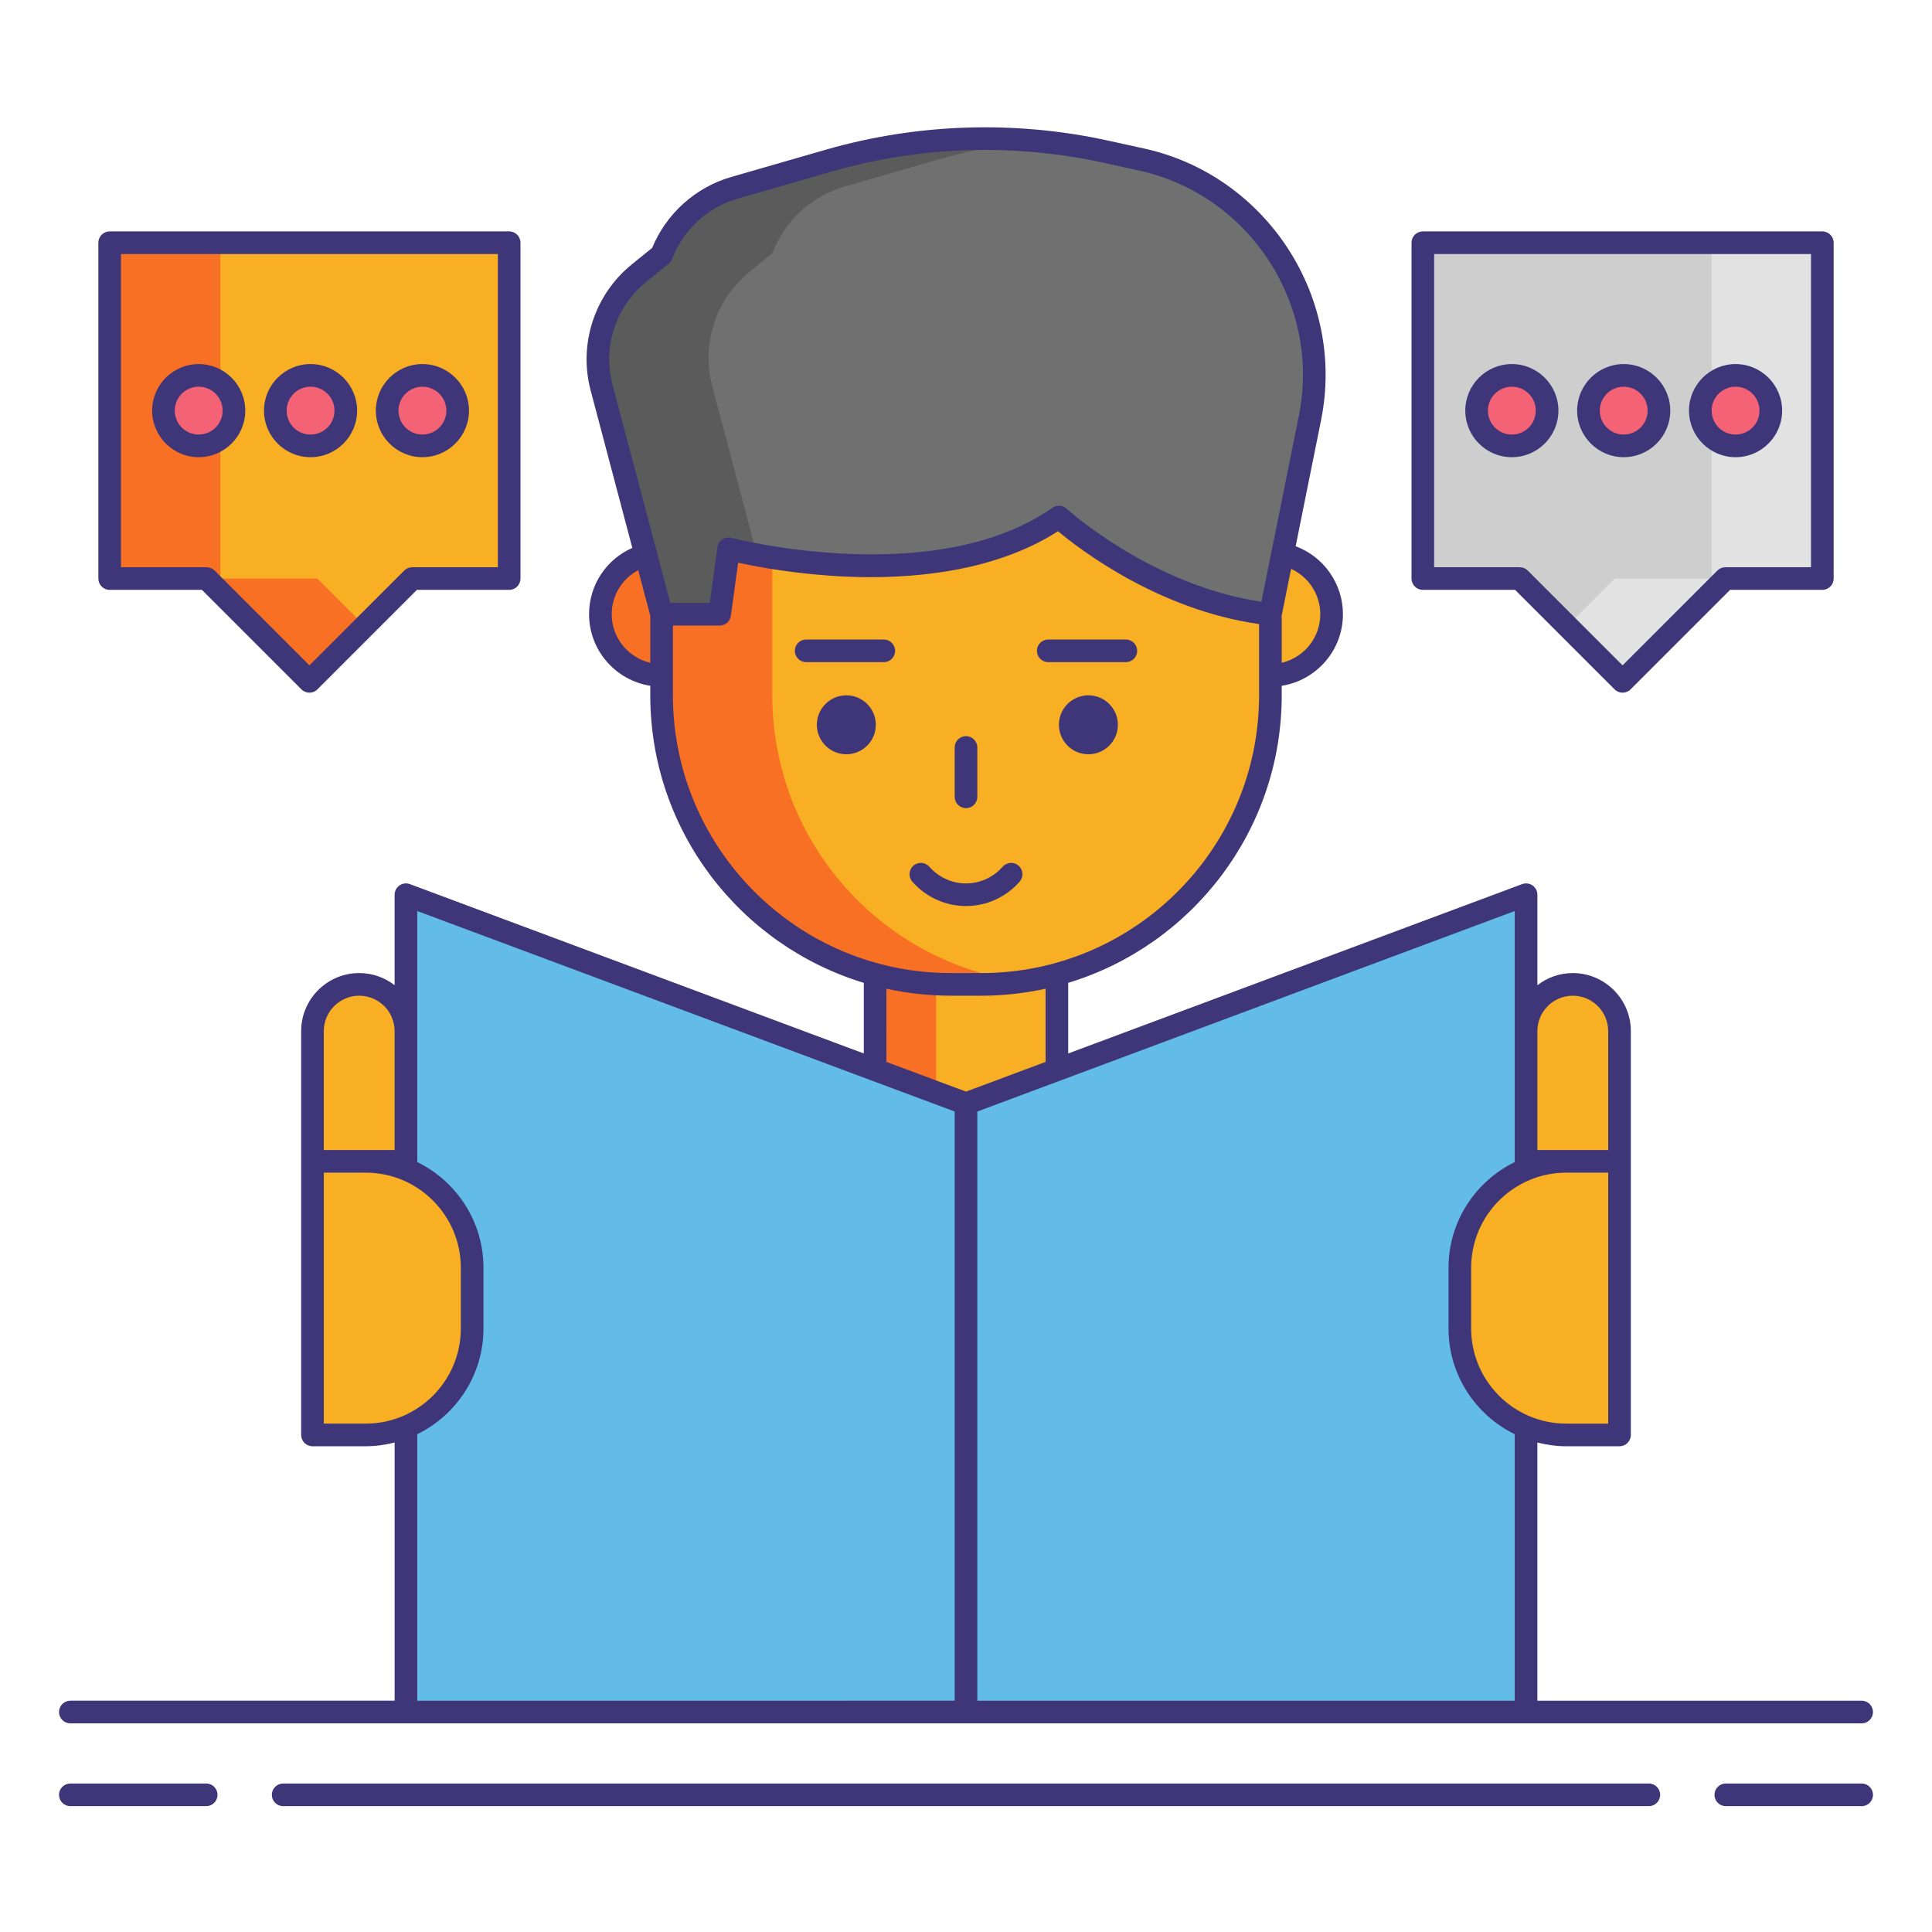 <?xml version="1.0" encoding="utf-8"?>
<!-- Generator: Adobe Illustrator 24.0.0, SVG Export Plug-In . SVG Version: 6.00 Build 0)  -->
<svg version="1.1" id="Layer_1" xmlns="http://www.w3.org/2000/svg" xmlns:xlink="http://www.w3.org/1999/xlink" x="0px" y="0px"
	 viewBox="0 0 256 256" enable-background="new 0 0 256 256" xml:space="preserve">
<g>
	<g>
		<path fill="#F8AF23" d="M129.517,153.883h-3.033c-5.814,0-10.526-4.713-10.526-10.526v-18.846c0-5.814,4.713-10.526,10.526-10.526
			h3.033c5.814,0,10.526,4.713,10.526,10.526v18.846C140.043,149.17,135.33,153.883,129.517,153.883z"/>
		<path fill="#F87023" d="M115.957,124.511v18.846c0,4.971,3.449,9.126,8.082,10.229v-39.305
			C119.406,115.385,115.957,119.54,115.957,124.511z"/>
		<g>
			<circle fill="#F87023" cx="87.665" cy="81.389" r="8.111"/>
			<circle fill="#F8AF23" cx="168.335" cy="81.389" r="8.111"/>
		</g>
		<path fill="#F8AF23" d="M130.027,130.436h-4.055c-21.157,0-38.308-17.151-38.308-38.308V73.201
			c0-21.157,17.151-38.308,38.308-38.308h4.055c21.157,0,38.308,17.151,38.308,38.308v18.927
			C168.335,113.285,151.184,130.436,130.027,130.436z"/>
		<g>
			<path fill="#F87023" d="M102.332,92.128V73.201c0-19.355,14.358-35.349,33.002-37.933c-1.735-0.241-3.505-0.374-5.306-0.374
				h-4.055c-21.157,0-38.307,17.151-38.307,38.308v18.927c0,21.157,17.151,38.308,38.307,38.308h4.055
				c1.801,0,3.571-0.134,5.306-0.374C116.689,127.477,102.331,111.483,102.332,92.128z"/>
		</g>
		<g>
			<circle fill="#3F3679" cx="112.143" cy="96.038" r="3.906"/>
			<circle fill="#3F3679" cx="144.219" cy="96.038" r="3.906"/>
		</g>
		<path fill="#707070" d="M87.665,81.389h7.694l1.185-8.669c0,0,27.391,7.239,43.77-4.212c0,0,12.157,11.151,28.021,12.88
			l5.247-26.033c3.142-15.588-6.794-30.816-22.326-34.221l-4.761-1.043c-12.138-2.66-24.748-2.25-36.688,1.193l-12.501,3.605
			c-4.43,1.278-8.001,4.564-9.642,8.873v0l-3.018,2.449c-4.481,3.636-6.413,9.562-4.936,15.141L87.665,81.389z"/>
		<g>
			<path fill="#5B5B5B" d="M99.314,36.021l3.018-2.449c1.64-4.309,5.212-7.596,9.642-8.873l12.501-3.605
				c4.379-1.263,8.849-2.114,13.352-2.559c-9.392-0.925-18.901-0.071-28.019,2.559l-12.501,3.605
				c-4.43,1.278-8.001,4.564-9.642,8.873l-3.018,2.449c-4.481,3.636-6.413,9.562-4.936,15.141l7.954,30.037h7.694l1.185-8.669
				c0,0,1.384,0.364,3.704,0.8l-5.87-22.168C92.901,45.583,94.833,39.657,99.314,36.021z"/>
		</g>
	</g>
	<polygon fill="#63BCE7" points="202.21,226.852 53.79,226.852 53.79,118.556 128,146.243 202.21,118.556 	"/>
	<g>
		<path fill="#F8AF23" d="M48.457,190.138h-7.052v-36.255h7.052c7.791,0,14.106,6.316,14.106,14.106v8.042
			C62.563,183.822,56.248,190.138,48.457,190.138z"/>
		<path fill="#F8AF23" d="M47.598,130.436L47.598,130.436c-3.42,0-6.192,2.772-6.192,6.192v17.255H53.79v-17.255
			C53.79,133.208,51.017,130.436,47.598,130.436z"/>
	</g>
	<g>
		<path fill="#F8AF23" d="M207.542,190.138h7.052v-36.255h-7.052c-7.791,0-14.106,6.316-14.106,14.106v8.042
			C193.436,183.822,199.751,190.138,207.542,190.138z"/>
		<path fill="#F8AF23" d="M208.401,130.436L208.401,130.436c3.42,0,6.192,2.772,6.192,6.192v17.255h-12.384v-17.255
			C202.209,133.208,204.982,130.436,208.401,130.436z"/>
	</g>
	<polygon fill="#F8AF23" points="14.534,32.161 14.534,76.661 27.377,76.661 41,90.284 54.623,76.661 67.467,76.661 67.467,32.161 	
		"/>
	<g>
		<polygon fill="#F87023" points="29.2,76.661 29.2,32.161 14.534,32.161 14.534,76.661 27.377,76.661 41,90.284 48.334,82.951 
			42.044,76.661 		"/>
	</g>
	<circle fill="#F46275" cx="26.327" cy="54.411" r="4.671"/>
	<circle fill="#F46275" cx="41.15" cy="54.411" r="4.671"/>
	<circle fill="#F46275" cx="55.972" cy="54.411" r="4.671"/>
	<polygon fill="#CECECE" points="188.533,32.161 188.533,76.661 201.377,76.661 215,90.284 228.623,76.661 241.466,76.661 
		241.466,32.161 	"/>
	<g>
		<polygon fill="#E2E2E2" points="226.8,32.161 226.8,76.661 213.956,76.661 207.667,82.951 215,90.284 228.623,76.661 
			241.466,76.661 241.466,32.161 		"/>
	</g>
	<circle fill="#F46275" cx="200.327" cy="54.411" r="4.671"/>
	<circle fill="#F46275" cx="215.149" cy="54.411" r="4.671"/>
	<circle fill="#F46275" cx="229.972" cy="54.411" r="4.671"/>
	<g>
		<path fill="#3F3679" d="M27.323,236.325H9.32c-0.829,0-1.5,0.672-1.5,1.5s0.671,1.5,1.5,1.5h18.003c0.829,0,1.5-0.672,1.5-1.5
			S28.152,236.325,27.323,236.325z"/>
		<path fill="#3F3679" d="M246.68,236.325h-18.003c-0.829,0-1.5,0.672-1.5,1.5s0.671,1.5,1.5,1.5h18.003c0.829,0,1.5-0.672,1.5-1.5
			S247.509,236.325,246.68,236.325z"/>
		<path fill="#3F3679" d="M218.479,236.325H37.521c-0.829,0-1.5,0.672-1.5,1.5s0.671,1.5,1.5,1.5h180.959c0.829,0,1.5-0.672,1.5-1.5
			S219.308,236.325,218.479,236.325z"/>
		<path fill="#3F3679" d="M9.32,228.353h44.47H202.21h44.47c0.829,0,1.5-0.672,1.5-1.5s-0.671-1.5-1.5-1.5h-42.97v-34.21
			c1.228,0.312,2.507,0.496,3.832,0.496h7.052c0.829,0,1.5-0.672,1.5-1.5v-36.255v-17.255c0-4.241-3.451-7.692-7.692-7.692
			c-1.766,0-3.391,0.605-4.691,1.61v-11.99c0-0.491-0.241-0.952-0.645-1.232s-0.92-0.345-1.38-0.173l-60.143,22.439v-9.359
			c16.352-4.952,28.292-20.156,28.292-38.103v-1.257c4.588-0.724,8.111-4.694,8.111-9.481c0-4.04-2.537-7.626-6.265-9.01
			l3.371-16.728c3.282-16.283-7.25-32.425-23.476-35.981l-4.76-1.043c-12.343-2.706-25.285-2.284-37.425,1.216l-12.5,3.605
			c-4.725,1.362-8.613,4.859-10.476,9.397l-2.713,2.2c-4.93,4.002-7.066,10.553-5.44,16.689L83.786,72.6
			c-3.464,1.522-5.732,4.937-5.732,8.79c0,4.788,3.523,8.757,8.111,9.481v1.257c0,17.947,11.94,33.151,28.292,38.103v9.359
			L54.314,117.15c-0.46-0.173-0.976-0.107-1.38,0.173s-0.645,0.741-0.645,1.232v11.991c-1.3-1.006-2.925-1.611-4.692-1.611
			c-4.242,0-7.692,3.451-7.692,7.692v17.255v36.255c0,0.828,0.671,1.5,1.5,1.5h7.052c1.324,0,2.604-0.184,3.833-0.496v34.21H9.32
			c-0.829,0-1.5,0.672-1.5,1.5S8.491,228.353,9.32,228.353z M213.094,188.638h-5.552c-6.951,0-12.606-5.655-12.606-12.606v-8.042
			c0-6.951,5.655-12.606,12.606-12.606h5.552V188.638z M208.401,131.936c2.587,0,4.692,2.105,4.692,4.692v15.755h-5.552h-3.832
			v-15.765C203.716,134.036,205.818,131.936,208.401,131.936z M200.71,136.608c0,0.007-0.001,0.013-0.001,0.02v17.255
			c0,0.003,0.001,0.006,0.001,0.01v0.086c-5.186,2.54-8.775,7.857-8.775,14.01v8.042c0,6.153,3.589,11.471,8.775,14.01v35.311H129.5
			v-78.068l71.21-26.568V136.608z M174.946,81.39c0,3.128-2.187,5.75-5.111,6.432v-5.958c0-0.074-0.011-0.146-0.022-0.217
			l1.264-6.273C173.399,76.432,174.946,78.772,174.946,81.39z M85.592,37.376l3.018-2.448c0.206-0.167,0.363-0.385,0.457-0.632
			c1.464-3.847,4.7-6.824,8.655-7.965l12.5-3.605c11.663-3.364,24.095-3.769,35.952-1.169l4.76,1.043
			c14.637,3.209,24.138,17.771,21.178,32.46l-4.972,24.666c-14.513-2.115-25.699-12.218-25.813-12.323
			c-0.518-0.474-1.296-0.525-1.873-0.123c-15.61,10.911-42.261,4.061-42.527,3.991c-0.415-0.109-0.857-0.036-1.215,0.203
			c-0.357,0.238-0.596,0.618-0.654,1.044L94.05,79.89h-5.231l-7.658-28.922C79.837,45.97,81.577,40.635,85.592,37.376z
			 M81.054,81.39c0-2.487,1.376-4.707,3.514-5.837l1.597,6.033v6.236C83.241,87.14,81.054,84.518,81.054,81.39z M89.165,92.128
			V82.89h6.194c0.75,0,1.385-0.554,1.486-1.297l0.961-7.033c2.579,0.565,7.94,1.572,14.417,1.848
			c8.039,0.344,19.287-0.452,27.973-6.016c3.042,2.543,13.4,10.419,26.639,12.301v9.435c0,20.296-16.512,36.808-36.808,36.808
			h-4.055C105.677,128.936,89.165,112.424,89.165,92.128z M117.457,131.009c2.745,0.601,5.593,0.927,8.516,0.927h4.055
			c2.923,0,5.77-0.326,8.516-0.927v9.7L128,144.643l-10.543-3.934V131.009z M42.905,136.628c0-2.587,2.105-4.692,4.692-4.692
			c2.587,0,4.692,2.105,4.692,4.692v15.755h-3.833h-5.552V136.628z M42.905,188.638v-33.255h5.552
			c6.951,0,12.606,5.655,12.606,12.606v8.042c0,6.951-5.655,12.606-12.606,12.606H42.905z M55.29,190.041
			c5.186-2.54,8.774-7.857,8.774-14.01v-8.042c0-6.153-3.588-11.47-8.774-14.01v-0.097v-17.255v-15.911l71.21,26.568v78.068H55.29
			V190.041z"/>
		<path fill="#3F3679" d="M128,107.084c0.829,0,1.5-0.672,1.5-1.5v-6.539c0-0.828-0.671-1.5-1.5-1.5s-1.5,0.672-1.5,1.5v6.539
			C126.5,106.412,127.171,107.084,128,107.084z"/>
		<path fill="#3F3679" d="M135.108,116.826c0.546-0.623,0.484-1.57-0.138-2.117c-0.622-0.544-1.57-0.484-2.117,0.139
			c-1.231,1.403-3,2.208-4.854,2.208s-3.623-0.805-4.854-2.208c-0.546-0.622-1.494-0.685-2.117-0.139
			c-0.623,0.547-0.685,1.494-0.138,2.117c1.8,2.053,4.391,3.229,7.108,3.229S133.308,118.879,135.108,116.826z"/>
		<path fill="#3F3679" d="M117.104,84.739H106.82c-0.829,0-1.5,0.672-1.5,1.5s0.671,1.5,1.5,1.5h10.284c0.829,0,1.5-0.672,1.5-1.5
			S117.932,84.739,117.104,84.739z"/>
		<path fill="#3F3679" d="M138.896,87.739h10.284c0.829,0,1.5-0.672,1.5-1.5s-0.671-1.5-1.5-1.5h-10.284c-0.829,0-1.5,0.672-1.5,1.5
			S138.068,87.739,138.896,87.739z"/>
		<path fill="#3F3679" d="M14.534,78.161h12.222l13.184,13.184c0.293,0.293,0.677,0.439,1.061,0.439s0.768-0.146,1.061-0.439
			l13.184-13.184h12.222c0.829,0,1.5-0.672,1.5-1.5v-44.5c0-0.828-0.671-1.5-1.5-1.5H14.534c-0.829,0-1.5,0.672-1.5,1.5v44.5
			C13.034,77.489,13.705,78.161,14.534,78.161z M16.034,33.661h49.933v41.5H54.624c-0.398,0-0.779,0.158-1.061,0.439L41,88.163
			L28.437,75.601c-0.281-0.281-0.663-0.439-1.061-0.439H16.034V33.661z"/>
		<path fill="#3F3679" d="M32.498,54.411c0-3.402-2.768-6.171-6.17-6.171s-6.17,2.769-6.17,6.171s2.768,6.17,6.17,6.17
			S32.498,57.813,32.498,54.411z M26.327,57.581c-1.748,0-3.17-1.422-3.17-3.17s1.422-3.171,3.17-3.171s3.17,1.423,3.17,3.171
			S28.075,57.581,26.327,57.581z"/>
		<path fill="#3F3679" d="M41.15,60.581c3.402,0,6.17-2.768,6.17-6.17s-2.768-6.171-6.17-6.171c-3.403,0-6.171,2.769-6.171,6.171
			S37.747,60.581,41.15,60.581z M41.15,51.24c1.748,0,3.17,1.423,3.17,3.171s-1.422,3.17-3.17,3.17c-1.749,0-3.171-1.422-3.171-3.17
			S39.401,51.24,41.15,51.24z"/>
		<path fill="#3F3679" d="M55.972,60.581c3.403,0,6.171-2.768,6.171-6.17s-2.768-6.171-6.171-6.171c-3.402,0-6.17,2.769-6.17,6.171
			S52.57,60.581,55.972,60.581z M55.972,51.24c1.749,0,3.171,1.423,3.171,3.171s-1.422,3.17-3.171,3.17
			c-1.748,0-3.17-1.422-3.17-3.17S54.224,51.24,55.972,51.24z"/>
		<path fill="#3F3679" d="M188.533,78.161h12.222l13.184,13.184c0.293,0.293,0.677,0.439,1.061,0.439s0.768-0.146,1.061-0.439
			l13.184-13.184h12.222c0.829,0,1.5-0.672,1.5-1.5v-44.5c0-0.828-0.671-1.5-1.5-1.5h-52.933c-0.829,0-1.5,0.672-1.5,1.5v44.5
			C187.033,77.489,187.705,78.161,188.533,78.161z M190.033,33.661h49.933v41.5h-11.343c-0.398,0-0.779,0.158-1.061,0.439
			L215,88.163l-12.563-12.563c-0.281-0.281-0.663-0.439-1.061-0.439h-11.343V33.661z"/>
		<path fill="#3F3679" d="M206.498,54.411c0-3.402-2.768-6.171-6.171-6.171c-3.402,0-6.17,2.769-6.17,6.171s2.768,6.17,6.17,6.17
			C203.729,60.581,206.498,57.813,206.498,54.411z M200.327,57.581c-1.748,0-3.17-1.422-3.17-3.17s1.422-3.171,3.17-3.171
			c1.749,0,3.171,1.423,3.171,3.171S202.075,57.581,200.327,57.581z"/>
		<path fill="#3F3679" d="M215.149,60.581c3.402,0,6.17-2.768,6.17-6.17s-2.768-6.171-6.17-6.171s-6.17,2.769-6.17,6.171
			S211.747,60.581,215.149,60.581z M215.149,51.24c1.748,0,3.17,1.423,3.17,3.171s-1.422,3.17-3.17,3.17s-3.17-1.422-3.17-3.17
			S213.401,51.24,215.149,51.24z"/>
		<path fill="#3F3679" d="M229.972,60.581c3.402,0,6.17-2.768,6.17-6.17s-2.768-6.171-6.17-6.171c-3.403,0-6.171,2.769-6.171,6.171
			S226.569,60.581,229.972,60.581z M229.972,51.24c1.748,0,3.17,1.423,3.17,3.171s-1.422,3.17-3.17,3.17
			c-1.749,0-3.171-1.422-3.171-3.17S228.224,51.24,229.972,51.24z"/>
	</g>
</g>
</svg>
